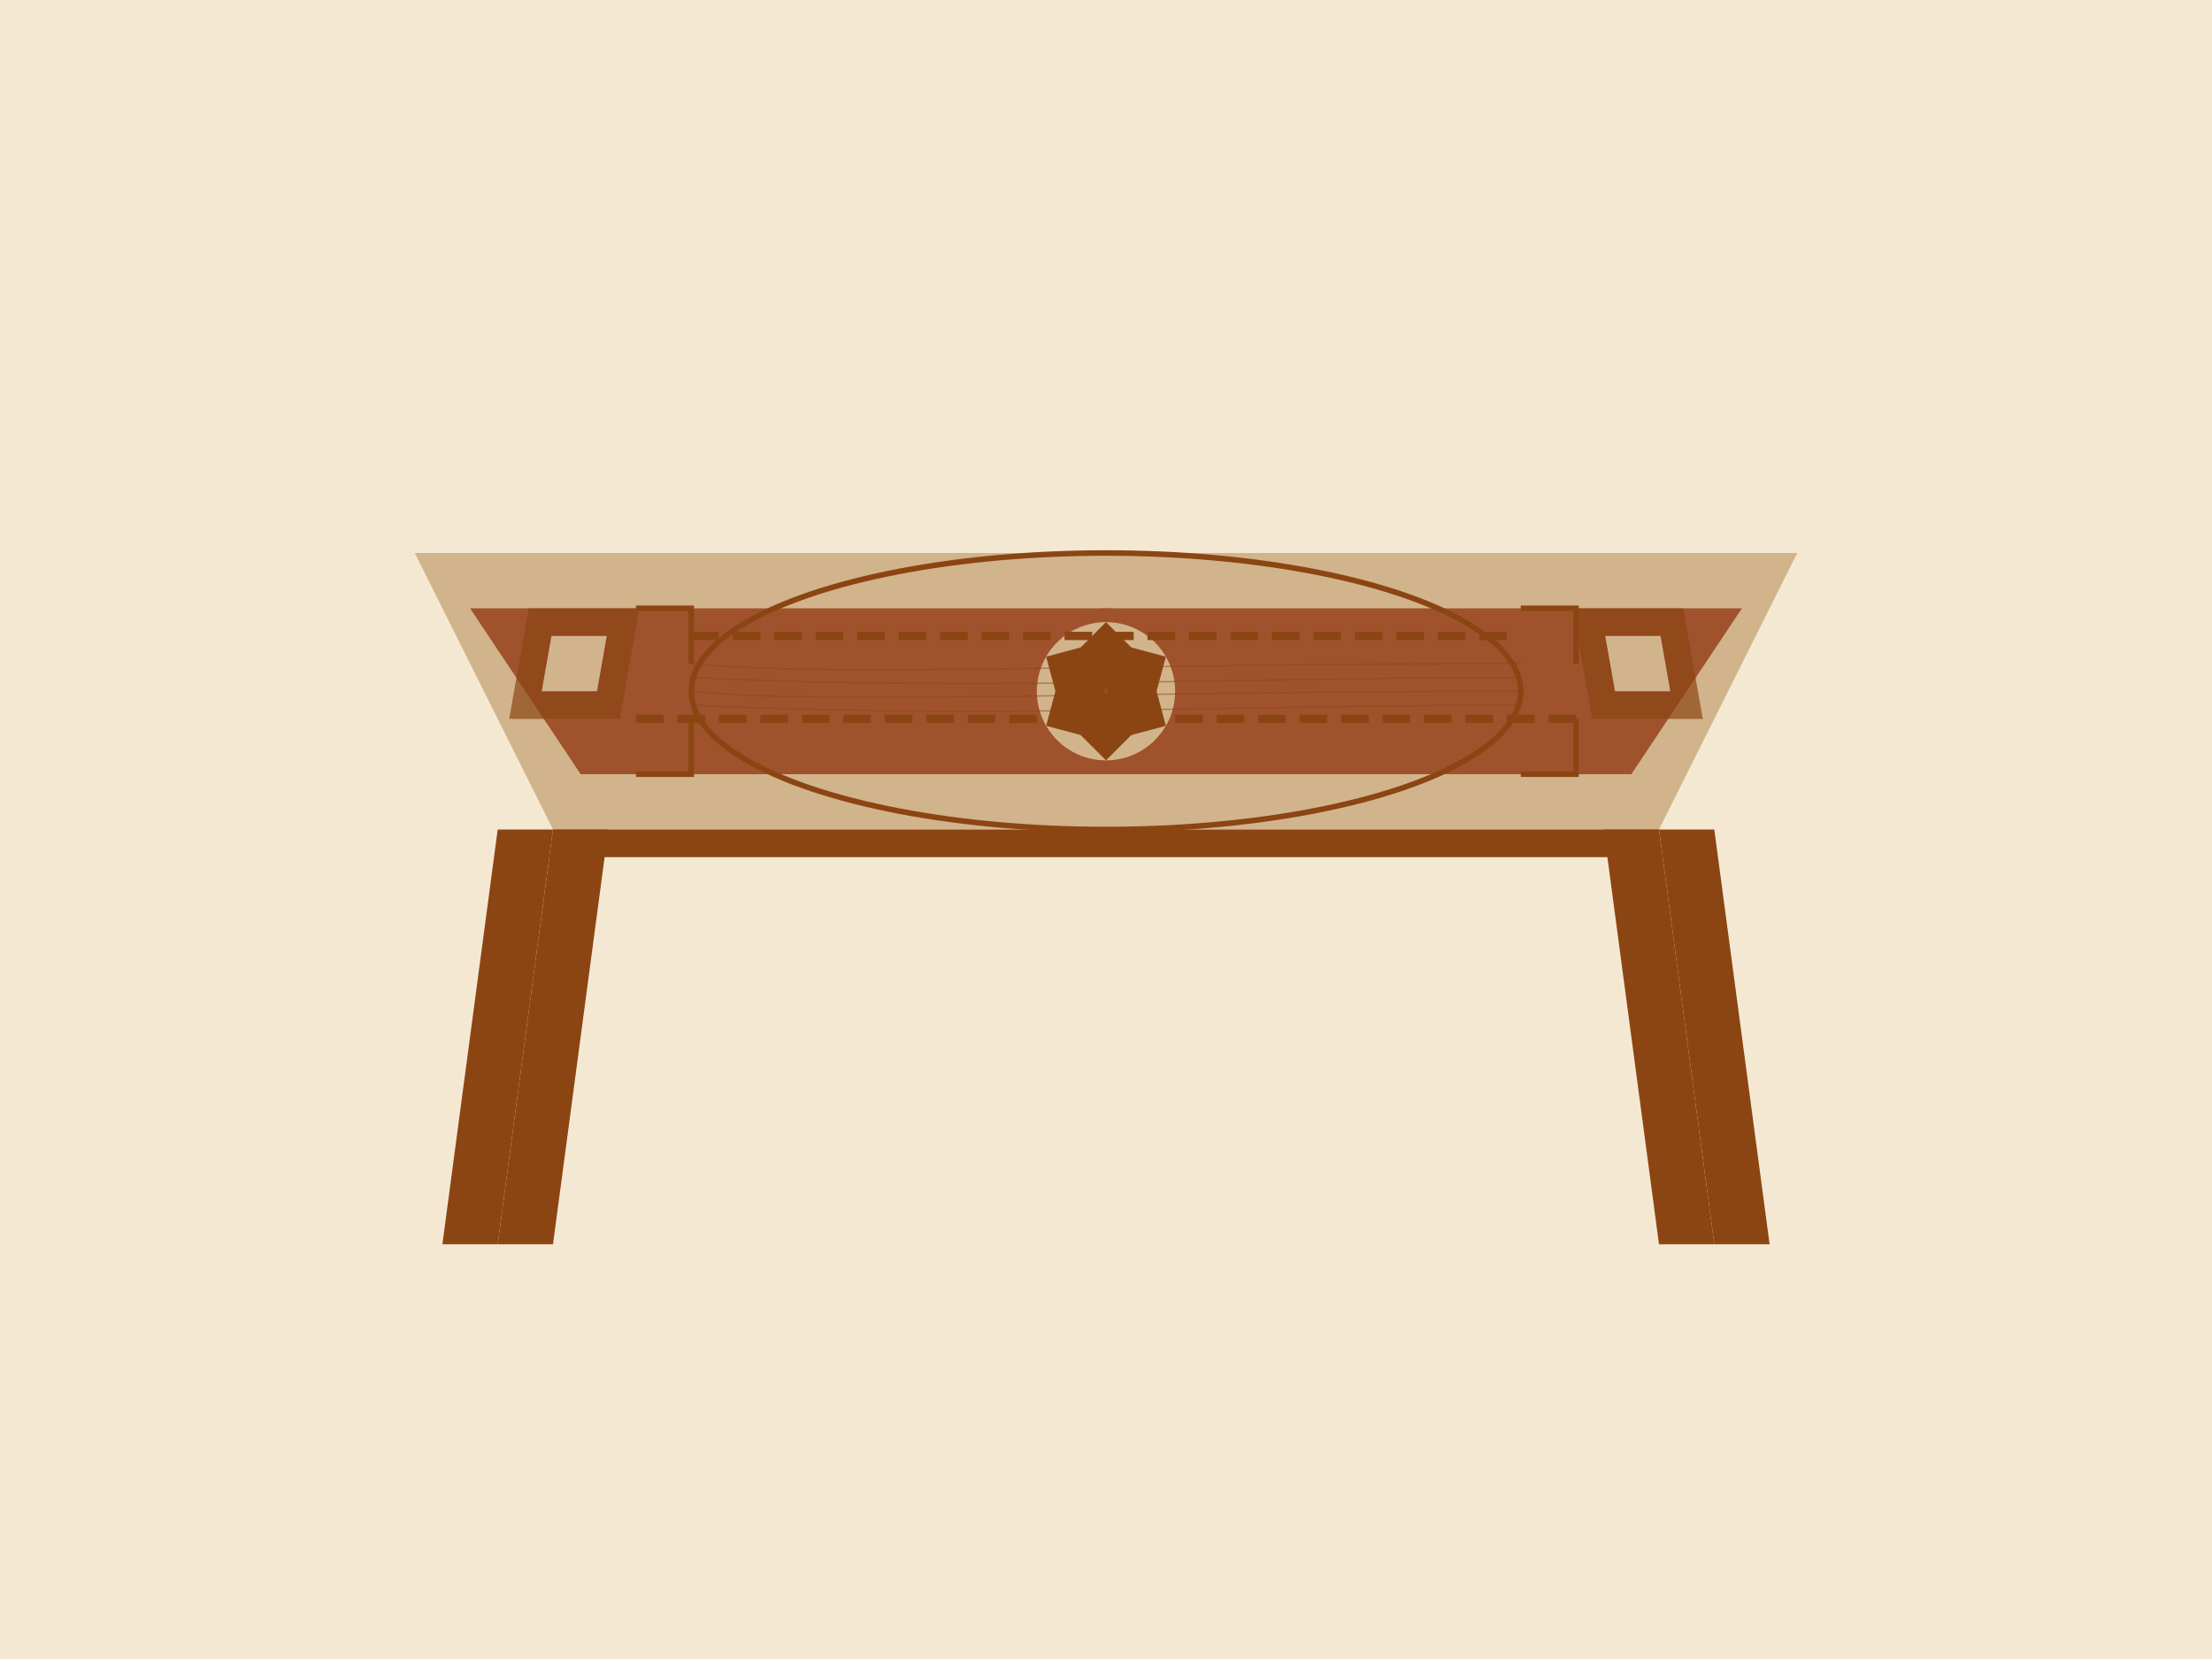<svg xmlns="http://www.w3.org/2000/svg" viewBox="0 0 800 600" width="800" height="600">
  <!-- Background -->
  <rect width="800" height="600" fill="#F5E8D3"/>
  
  <!-- Table top - perspective view -->
  <path d="M150,200 L650,200 L600,300 L200,300 Z" fill="#D2B48C"/>
  <path d="M170,220 L630,220 L590,280 L210,280 Z" fill="#A0522D"/>
  
  <!-- Table legs -->
  <path d="M200,300 L220,300 L200,450 L180,450 Z" fill="#8B4513"/>
  <path d="M600,300 L580,300 L600,450 L620,450 Z" fill="#8B4513"/>
  <path d="M200,300 L220,300 L200,450 L180,450 Z" transform="translate(-20, 0)" fill="#8B4513"/>
  <path d="M600,300 L580,300 L600,450 L620,450 Z" transform="translate(20, 0)" fill="#8B4513"/>
  
  <!-- Inlay design - decorative pattern -->
  <ellipse cx="400" cy="250" rx="150" ry="50" fill="none" stroke="#8B4513" stroke-width="2"/>
  
  <!-- Central flower inlay -->
  <circle cx="400" cy="250" r="30" fill="#A0522D"/>
  <circle cx="400" cy="250" r="25" fill="#D2B48C"/>
  
  <!-- Flower petals -->
  <path d="M400,225 L410,235 L400,250 L390,235 Z" fill="#8B4513"/>
  <path d="M400,225 L410,235 L400,250 L390,235 Z" transform="rotate(60, 400, 250)" fill="#8B4513"/>
  <path d="M400,225 L410,235 L400,250 L390,235 Z" transform="rotate(120, 400, 250)" fill="#8B4513"/>
  <path d="M400,225 L410,235 L400,250 L390,235 Z" transform="rotate(180, 400, 250)" fill="#8B4513"/>
  <path d="M400,225 L410,235 L400,250 L390,235 Z" transform="rotate(240, 400, 250)" fill="#8B4513"/>
  <path d="M400,225 L410,235 L400,250 L390,235 Z" transform="rotate(300, 400, 250)" fill="#8B4513"/>
  
  <!-- Corner inlays - geometric patterns -->
  <rect x="230" y="220" width="40" height="40" transform="skewX(-10)" fill="#8B4513" fill-opacity="0.7"/>
  <rect x="240" y="230" width="20" height="20" transform="skewX(-10)" fill="#D2B48C"/>
  
  <rect x="530" y="220" width="40" height="40" transform="skewX(10)" fill="#8B4513" fill-opacity="0.7"/>
  <rect x="540" y="230" width="20" height="20" transform="skewX(10)" fill="#D2B48C"/>
  
  <!-- Decorative border inlay -->
  <path d="M250,230 L550,230" stroke="#8B4513" stroke-width="3" stroke-dasharray="10,5" fill="none"/>
  <path d="M230,260 L570,260" stroke="#8B4513" stroke-width="3" stroke-dasharray="10,5" fill="none"/>
  
  <!-- Decorative corner elements -->
  <path d="M230,220 L250,220 L250,240" stroke="#8B4513" stroke-width="2" fill="none"/>
  <path d="M550,220 L570,220 L570,240" stroke="#8B4513" stroke-width="2" fill="none"/>
  <path d="M230,280 L250,280 L250,260" stroke="#8B4513" stroke-width="2" fill="none"/>
  <path d="M550,280 L570,280 L570,260" stroke="#8B4513" stroke-width="2" fill="none"/>
  
  <!-- Wood grain effects -->
  <path d="M250,240 C300,245 400,240 550,240" stroke="#8B4513" stroke-width="0.5" stroke-opacity="0.5" fill="none"/>
  <path d="M250,245 C350,250 450,245 550,245" stroke="#8B4513" stroke-width="0.5" stroke-opacity="0.5" fill="none"/>
  <path d="M250,250 C300,255 400,250 550,250" stroke="#8B4513" stroke-width="0.5" stroke-opacity="0.5" fill="none"/>
  <path d="M250,255 C350,260 450,255 550,255" stroke="#8B4513" stroke-width="0.5" stroke-opacity="0.5" fill="none"/>
  
  <!-- Table edge detailed -->
  <path d="M200,300 L600,300 L600,310 L200,310 Z" fill="#8B4513"/>
</svg>